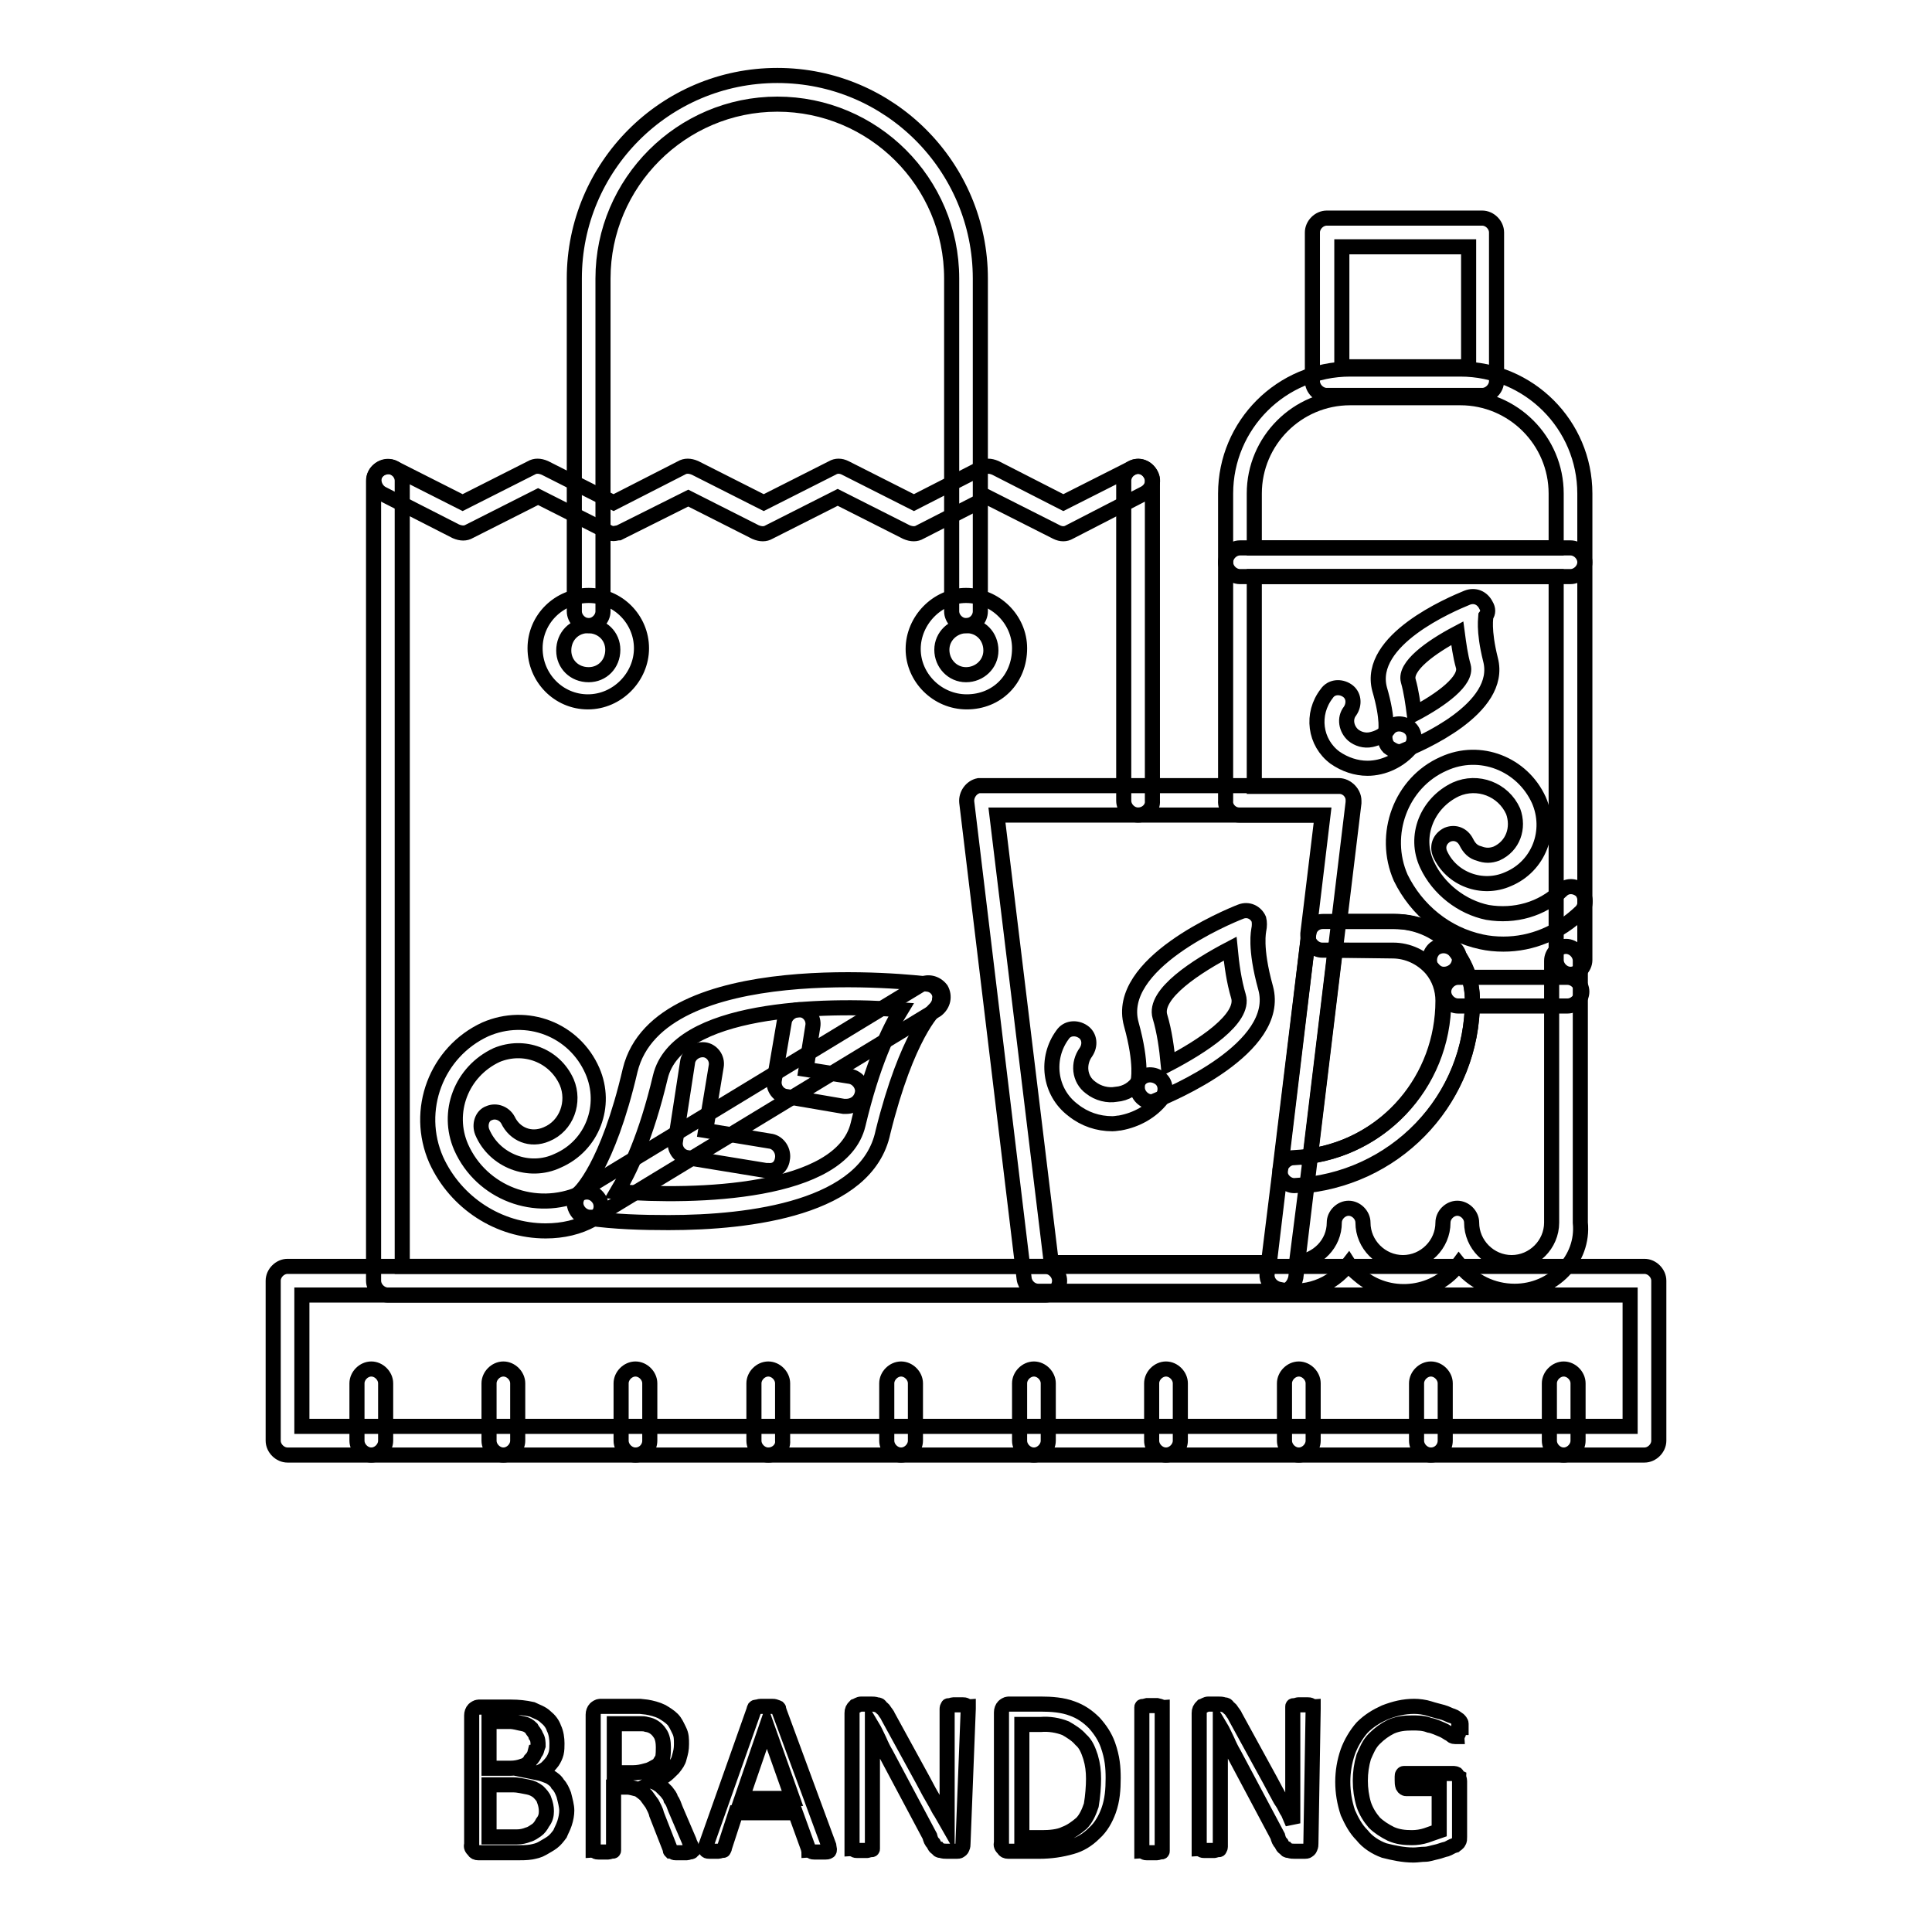 <?xml version="1.0" encoding="utf-8"?>
<!-- Svg Vector Icons : http://www.onlinewebfonts.com/icon -->
<!DOCTYPE svg PUBLIC "-//W3C//DTD SVG 1.1//EN" "http://www.w3.org/Graphics/SVG/1.1/DTD/svg11.dtd">
<svg version="1.1" xmlns="http://www.w3.org/2000/svg" xmlns:xlink="http://www.w3.org/1999/xlink" x="0px" y="0px" viewBox="0 0 256 256" enable-background="new 0 0 256 256" xml:space="preserve">
<g> <path stroke-width="2" fill-opacity="0" stroke="#000000"  d="M88.6,162c-3.6,0-7.1-0.1-10.7-0.6c-0.8-0.1-1.4-0.6-1.7-1.4c-0.3-0.8,0-1.5,0.6-2c0,0,3.7-3.3,6.7-16.2 c3.8-15.5,38-11.6,39.4-11.4c1,0.1,1.8,1,1.6,2c0,0.5-0.3,1-0.6,1.3c-0.1,0.1-3.7,3.4-6.9,16.3C114.9,160.1,99.4,162,88.6,162 L88.6,162z M81.8,157.9c10.4,0.8,29.7,0.3,31.9-8.9c1.9-8,4.1-12.6,5.7-15.2c-10.4-0.8-29.7-0.3-31.9,8.9 C85.6,150.7,83.4,155.2,81.8,157.9z"/> <path stroke-width="2" fill-opacity="0" stroke="#000000"  d="M78.2,161.3c-1,0-1.9-0.9-1.9-1.9c0-0.6,0.4-1.3,0.9-1.7l44.8-27.2c0.9-0.5,2-0.3,2.7,0.6 c0.5,0.9,0.3,2-0.6,2.7l-44.8,27.2C78.9,161.3,78.6,161.3,78.2,161.3z"/> <path stroke-width="2" fill-opacity="0" stroke="#000000"  d="M101.8,155.1h-0.3l-10.4-1.7c-1-0.1-1.8-1.1-1.6-2.2l1.6-10.4c0.1-1,1.1-1.8,2.2-1.7c1,0.1,1.8,1.1,1.6,2.2 l-1.4,8.5l8.5,1.4c1,0.1,1.8,1.1,1.7,2.2S102.9,155.2,101.8,155.1z M112.1,146.6h-0.3l-7.6-1.3c-1-0.1-1.8-1.1-1.6-2.2l1.3-7.6 c0.1-1,1.1-1.8,2.2-1.7c1,0.1,1.8,1.1,1.6,2.2l-0.9,5.7l5.7,0.9c1,0.1,1.8,1,1.8,2C114.2,145.8,113.3,146.6,112.1,146.6z  M217.9,192.8H38.1c-1,0-1.9-0.9-1.9-1.9v-21.2c0-1,0.9-1.9,1.9-1.9h179.8c1,0,1.9,0.9,1.9,1.9v21.2 C219.8,191.9,218.9,192.8,217.9,192.8z M40,189h176v-17.4H40V189z"/> <path stroke-width="2" fill-opacity="0" stroke="#000000"  d="M138.5,171.6H51.4c-1,0-1.9-0.9-1.9-1.9v-106c0-1,0.9-1.9,1.9-1.9c1,0,1.9,0.9,1.9,1.9v104.1h85.2 c1,0,1.9,0.9,1.9,1.9S139.6,171.6,138.5,171.6z M150.8,108c-1,0-1.9-0.9-1.9-1.9V63.7c0-1,0.9-1.9,1.9-1.9c1,0,1.9,0.9,1.9,1.9 v42.4C152.8,107.1,151.9,108,150.8,108z M196.4,52.4h-20.6c-1,0-1.9-0.9-1.9-1.9V30.8c0-1,0.9-1.9,1.9-1.9h20.6 c1,0,1.9,0.9,1.9,1.9v19.7C198.3,51.5,197.4,52.4,196.4,52.4L196.4,52.4z M177.8,48.6h16.8V32.7h-16.8V48.6z"/> <path stroke-width="2" fill-opacity="0" stroke="#000000"  d="M81.3,70.7c-0.3,0-0.6-0.1-0.9-0.3l-9.1-4.6l-9.1,4.6c-0.5,0.3-1.1,0.3-1.8,0l-9.8-5 c-0.9-0.5-1.3-1.7-0.9-2.5c0.4-0.9,1.7-1.3,2.5-0.9l9.1,4.6l9.1-4.6c0.5-0.3,1.1-0.3,1.8,0l9.1,4.6l9-4.6c0.5-0.3,1.1-0.3,1.8,0 l9.1,4.6l9.1-4.6c0.5-0.3,1.1-0.3,1.7,0l9.1,4.6l9-4.6c0.5-0.3,1.1-0.3,1.8,0l9,4.6l9.1-4.6c0.9-0.5,2-0.1,2.5,0.9 c0.5,0.9,0.1,2-0.9,2.5l-9.9,5.1c-0.5,0.3-1.1,0.3-1.7,0l-9.1-4.6l-9,4.6c-0.5,0.3-1.1,0.3-1.8,0l-9.1-4.6l-9.1,4.6 c-0.5,0.3-1.1,0.3-1.8,0L91.2,66L82,70.6C81.8,70.6,81.5,70.7,81.3,70.7z"/> <path stroke-width="2" fill-opacity="0" stroke="#000000"  d="M128,82.9c-1,0-1.9-0.9-1.9-1.9V36.9c0-12.8-10.4-23.1-23.1-23.1c-12.7,0-23.1,10.4-23.1,23.1V81 c0,1-0.9,1.9-1.9,1.9c-1,0-1.9-0.9-1.9-1.9V36.9C76.1,22.1,88.1,10,103,10c14.9,0,26.9,12.1,26.9,26.9V81 C129.9,82,129.1,82.9,128,82.9z"/> <path stroke-width="2" fill-opacity="0" stroke="#000000"  d="M77.9,93c-3.9,0-7-3.2-7-7.1c0-3.9,3.2-7,7.1-7c3.9,0,7,3.2,7,7S81.8,93,77.9,93z M77.9,82.9 c-1.8,0-3.2,1.4-3.2,3.3c0,1.8,1.4,3.2,3.3,3.2c1.8,0,3.2-1.4,3.2-3.3C81.2,84.3,79.8,82.9,77.9,82.9C78,82.9,78,82.9,77.9,82.9z  M128.1,93c-3.9,0-7.1-3.2-7.1-7c0-3.8,3.2-7.1,7-7.1c3.9,0,7.1,3.2,7.1,7C135.1,90,132.1,93,128.1,93z M128.1,82.9 c-1.8,0-3.3,1.4-3.3,3.2s1.4,3.3,3.2,3.3c1.8,0,3.3-1.4,3.3-3.2C131.3,84.3,129.9,82.9,128.1,82.9z M72.3,163.1 c-6.2,0-11.9-3.7-14.5-9.4c-2.9-6.6,0-14.3,6.5-17.3c5.5-2.4,11.8,0,14.2,5.5c2,4.6,0,9.9-4.6,11.9c-3.8,1.8-8.4,0-10-3.8 c-0.4-1,0-2.2,0.9-2.5c0.9-0.4,2,0,2.5,0.9c0.9,1.9,3,2.8,5.1,1.9c2.7-1.1,3.8-4.3,2.7-6.9c-1.6-3.6-5.7-5.1-9.3-3.6 c-4.7,2.2-6.7,7.6-4.7,12.2c2.7,6.1,9.9,8.8,15.9,6.1c1-0.4,2,0,2.5,1c0.4,1,0,2-1,2.5C76.7,162.6,74.6,163.1,72.3,163.1z  M199.2,125.1c-1,0-2-0.1-2.9-0.3c-4.7-1-8.6-4.2-10.7-8.5c-2.5-5.7,0-12.6,5.7-15.1c4.8-2.2,10.4,0,12.6,4.8 c1.8,4.1,0,8.8-4.1,10.5c-3.4,1.5-7.5,0-9-3.4c-0.4-1,0-2,1-2.5c1-0.4,2,0,2.5,1c0.4,0.8,0.9,1.3,1.7,1.5c0.8,0.3,1.5,0.3,2.3,0 c2.2-1,3-3.4,2.2-5.6c-1.3-2.9-4.7-4.2-7.6-2.9c-3.8,1.8-5.6,6.2-3.8,10c1.5,3.2,4.6,5.6,8,6.3c3.6,0.6,7.2-0.4,9.8-2.9 c0.8-0.8,2-0.6,2.7,0.1c0.6,0.8,0.6,2-0.1,2.7C206.6,123.6,203,125.1,199.2,125.1z M185.4,99.6c-0.5,0-1-0.3-1.4-0.6 c-0.5-0.5-0.6-1.4-0.4-2c0,0,0.4-1.6-0.8-5.7c-1.7-6.5,9.4-11.2,11.6-12.1c1-0.4,2,0,2.5,1c0.3,0.5,0.3,1,0,1.4 c0,0.1-0.4,1.8,0.6,5.8c1.7,6.5-9.4,11.2-11.6,12.1C185.9,99.6,185.6,99.6,185.4,99.6z M193.1,83.9c-3.6,1.9-7,4.4-6.5,6.3 c0.4,1.4,0.6,2.9,0.8,4.4c3.6-1.9,7-4.4,6.5-6.3C193.5,86.9,193.3,85.4,193.1,83.9z"/> <path stroke-width="2" fill-opacity="0" stroke="#000000"  d="M181.2,101.8c-1.5,0-3-0.5-4.3-1.4c-2.7-2-3.2-5.8-1.1-8.5v0c0.6-0.9,1.8-1,2.7-0.4s1,1.8,0.4,2.7 c-0.8,1-0.5,2.4,0.4,3.2c0.6,0.5,1.5,0.8,2.4,0.6s1.7-0.6,2.2-1.3c0.6-0.9,1.8-1,2.7-0.4c0.9,0.6,1,1.8,0.4,2.7 C185.5,100.8,183.3,101.8,181.2,101.8z M152.6,146c-1,0-1.9-0.9-1.9-1.9c0-0.3,0-0.5,0.1-0.8c0,0,0.6-2.2-0.9-7.6 c-2.2-8,12.7-14.2,14.5-14.9c1-0.4,2,0.1,2.4,1c0.1,0.4,0.1,0.9,0,1.4c0,0.1-0.6,2.3,0.9,7.7c2.2,8-12.8,14.2-14.5,14.9 C153.1,146,152.9,146,152.6,146z M163,125.7c-4.4,2.3-10.2,6-9.3,9c0.6,2,0.9,4.2,1.1,6.3c4.4-2.3,10.2-6,9.3-9 C163.5,130,163.2,127.8,163,125.7z"/> <path stroke-width="2" fill-opacity="0" stroke="#000000"  d="M147.4,148.9c-1.9,0-3.7-0.6-5.2-1.8c-3.2-2.4-3.7-6.9-1.4-10c0.6-0.9,1.8-1,2.7-0.4c0.9,0.6,1,1.8,0.4,2.7 c-1.1,1.5-0.9,3.6,0.6,4.7c1,0.8,2.3,1.1,3.4,0.9c1.3-0.1,2.4-0.8,3-1.8c0.6-0.9,1.8-1,2.7-0.4c0.9,0.6,1,1.8,0.4,2.7 c-1.4,1.8-3.4,2.9-5.6,3.3C148.2,148.8,147.8,148.9,147.4,148.9L147.4,148.9z M208.1,76.4h-43.8c-1,0-1.9-0.9-1.9-1.9v-9.1 c0-9.1,7.4-16.5,16.5-16.5h14.6c9.1,0,16.5,7.4,16.5,16.5v9.1C210,75.5,209.1,76.4,208.1,76.4z M166.2,72.6h40v-7.2 c0-7-5.7-12.7-12.7-12.7h-14.6c-7,0-12.7,5.7-12.7,12.7V72.6z M200.7,171.1c-2.9,0-5.6-1.3-7.4-3.6c-3,4.1-8.9,4.8-12.8,1.8 c-0.6-0.5-1.3-1-1.8-1.8c-2.2,2.9-5.8,4.2-9.4,3.3c-0.9-0.3-1.5-1.1-1.4-2l1.7-13.7c0.1-0.9,0.9-1.7,1.8-1.7 c11.2-0.5,19.9-9.6,19.9-20.8c0-1.5-0.5-3-1.5-4.2c-0.6-0.8-0.5-2,0.3-2.7c0.8-0.6,2-0.5,2.7,0.3c1.5,1.9,2.3,4.2,2.3,6.6 c0,12.6-9.4,23.1-22,24.5l-1.3,10.2c2.8-0.3,5-2.5,5-5.3c0-1,0.9-1.9,1.9-1.9s1.9,0.9,1.9,1.9c0,2.9,2.4,5.3,5.3,5.3 s5.3-2.4,5.3-5.3c0-1,0.9-1.9,1.9-1.9s1.9,0.9,1.9,1.9c0,2.9,2.4,5.3,5.3,5.3s5.3-2.4,5.3-5.3v-34.7c0-1,0.9-1.9,1.9-1.9 c1,0,1.9,0.9,1.9,1.9V162C209.9,166.9,205.8,171.1,200.7,171.1z"/> <path stroke-width="2" fill-opacity="0" stroke="#000000"  d="M191.3,129.1c-0.6,0-1.1-0.3-1.5-0.8c-1.3-1.5-3.2-2.4-5.2-2.4h-9.4c-1,0-1.9-0.9-1.9-1.9v-0.3l1.9-15.7 h-11c-1,0-1.9-0.9-1.8-1.9V74.5c0-1,0.9-1.9,1.9-1.9h43.8c1,0,1.9,0.9,1.9,1.9v52.7c0,1-0.9,1.9-1.9,1.9s-1.9-0.9-1.9-1.9V76.4h-40 v27.8h11.3c1,0,1.9,0.9,1.9,1.9v0.3l-1.9,15.7h7.4c3.2,0,6.1,1.4,8.1,3.8c0.6,0.8,0.5,2-0.3,2.7C192.2,129,191.7,129.1,191.3,129.1 z"/> <path stroke-width="2" fill-opacity="0" stroke="#000000"  d="M171.5,157.1c-1,0-1.9-0.9-1.9-1.9V155l3.8-31.2c0.1-1,0.9-1.7,1.9-1.7h9.4c3.2,0,6.1,1.4,8.1,3.8 c1.5,1.9,2.3,4.2,2.3,6.6C195.2,145.7,184.7,156.5,171.5,157.1z M176.9,125.9l-3.3,27.3c10.2-1.5,17.6-10.3,17.6-20.6 c0-1.5-0.5-3-1.5-4.2c-1.3-1.5-3.2-2.4-5.2-2.4L176.9,125.9L176.9,125.9z"/> <path stroke-width="2" fill-opacity="0" stroke="#000000"  d="M169.8,171.1h-32.2c-1,0-1.8-0.8-1.9-1.7l-7.6-63.1c-0.1-1,0.6-2,1.6-2.2h47.7c1,0,1.9,0.9,1.9,1.9v0.3 l-7.6,63C171.5,170.3,170.8,171.1,169.8,171.1z M139.3,167.3h28.9l7.1-59.3h-43.2L139.3,167.3L139.3,167.3z M207.7,133.3h-14.5 c-1,0-1.9-0.9-1.9-1.9c0-1,0.9-1.9,1.9-1.9h14.5c1,0,1.9,0.9,1.9,1.9C209.6,132.4,208.7,133.3,207.7,133.3z M49.2,192.8 c-1,0-1.9-0.9-1.9-1.9v-7.6c0-1,0.9-1.9,1.9-1.9c1,0,1.9,0.9,1.9,1.9v7.6C51.1,191.9,50.2,192.8,49.2,192.8z M66.7,192.8 c-1,0-1.9-0.9-1.9-1.9v-7.6c0-1,0.9-1.9,1.9-1.9c1,0,1.9,0.9,1.9,1.9v7.6C68.6,191.9,67.7,192.8,66.7,192.8z M84.2,192.8 c-1,0-1.9-0.9-1.9-1.9v-7.6c0-1,0.9-1.9,1.9-1.9c1,0,1.9,0.9,1.9,1.9v7.6C86.1,191.9,85.3,192.8,84.2,192.8z M101.8,192.8 c-1,0-1.9-0.9-1.9-1.9v-7.6c0-1,0.9-1.9,1.9-1.9c1,0,1.9,0.9,1.9,1.9v7.6C103.8,191.9,102.9,192.8,101.8,192.8z M119.4,192.8 c-1,0-1.9-0.9-1.9-1.9v-7.6c0-1,0.9-1.9,1.9-1.9c1,0,1.9,0.9,1.9,1.9v7.6C121.3,191.9,120.4,192.8,119.4,192.8z M137,192.8 c-1,0-1.9-0.9-1.9-1.9v-7.6c0-1,0.9-1.9,1.9-1.9c1,0,1.9,0.9,1.9,1.9v7.6C138.9,191.9,138,192.8,137,192.8z M154.5,192.8 c-1,0-1.9-0.9-1.9-1.9v-7.6c0-1,0.9-1.9,1.9-1.9s1.9,0.9,1.9,1.9v7.6C156.4,191.9,155.5,192.8,154.5,192.8z M172.1,192.8 c-1,0-1.9-0.9-1.9-1.9v-7.6c0-1,0.9-1.9,1.9-1.9s1.9,0.9,1.9,1.9v7.6C174,191.9,173.1,192.8,172.1,192.8z M189.6,192.8 c-1,0-1.9-0.9-1.9-1.9v-7.6c0-1,0.9-1.9,1.9-1.9s1.9,0.9,1.9,1.9v7.6C191.5,191.9,190.7,192.8,189.6,192.8z M207.2,192.8 c-1,0-1.9-0.9-1.9-1.9v-7.6c0-1,0.9-1.9,1.9-1.9c1,0,1.9,0.9,1.9,1.9v7.6C209.1,191.9,208.2,192.8,207.2,192.8z M75.1,239.9 c0,0.5-0.1,1.1-0.3,1.7s-0.4,0.9-0.6,1.4c-0.3,0.4-0.6,0.8-1,1.1c-0.4,0.3-0.8,0.5-1.3,0.8s-1,0.4-1.5,0.5 c-0.6,0.1-1.3,0.1-1.9,0.1h-5.1c-0.3,0-0.5-0.1-0.6-0.3c-0.3-0.3-0.4-0.5-0.3-0.8v-17.1c0-0.3,0.1-0.6,0.3-0.8 c0.1-0.1,0.4-0.3,0.6-0.3h4.3c1,0,1.9,0.1,2.8,0.3c0.6,0.3,1.3,0.5,1.8,1c0.5,0.4,0.9,0.9,1.1,1.5c0.3,0.6,0.4,1.4,0.4,2 c0,0.4,0,0.9-0.1,1.3c-0.1,0.4-0.3,0.8-0.5,1.1c-0.3,0.4-0.5,0.6-0.8,0.9c-0.4,0.3-0.8,0.5-1.1,0.6c0.5,0.1,1,0.3,1.5,0.5 c0.5,0.3,0.9,0.6,1.1,1c0.4,0.4,0.6,0.9,0.8,1.4C74.9,238.6,75.1,239.3,75.1,239.9z M71.3,231.3c0-0.4,0-0.9-0.3-1.3 c-0.1-0.4-0.4-0.6-0.6-1c-0.3-0.3-0.6-0.5-1.1-0.6c-0.6-0.1-1.1-0.3-1.8-0.3h-2.7v6.2h2.9c0.5,0,1.1-0.1,1.6-0.3 c0.4-0.1,0.8-0.4,1-0.8c0.3-0.3,0.5-0.6,0.6-1C71.1,232.2,71.1,231.8,71.3,231.3z M72.4,240c0-0.5-0.1-1-0.3-1.5 c-0.1-0.4-0.5-0.8-0.8-1.1c-0.4-0.3-0.8-0.5-1.3-0.6c-0.6-0.1-1.3-0.3-2-0.3h-3.2v6.9h3.7c0.5,0,1-0.1,1.5-0.3 c0.4-0.1,0.8-0.4,1.1-0.6s0.6-0.6,0.8-1C72.3,241,72.4,240.5,72.4,240L72.4,240z M91.7,245v0.3c0,0-0.1,0.1-0.3,0.1 c-0.1,0-0.3,0.1-0.4,0.1h-1.4c-0.1,0-0.3,0-0.4-0.1c-0.1,0-0.1-0.1-0.3-0.1c-0.1-0.1-0.1-0.1-0.1-0.3l-1.8-4.6 c-0.1-0.5-0.4-1-0.6-1.4l-0.8-1.1c-0.3-0.3-0.6-0.5-1-0.8c-0.5-0.1-1-0.3-1.5-0.3h-1.8v8.4c0,0.1-0.1,0.1-0.3,0.1 c-0.1,0-0.3,0.1-0.4,0.1h-1.3c-0.1,0-0.3,0-0.4-0.1c-0.1,0-0.1-0.1-0.3-0.1v-18c0-0.3,0.1-0.6,0.3-0.8c0.1-0.1,0.4-0.3,0.6-0.3h5.3 l0.9,0.1c0.6,0.1,1.4,0.3,2,0.6c0.5,0.3,1,0.6,1.4,1c0.4,0.4,0.6,0.9,0.9,1.5c0.3,0.6,0.3,1.1,0.3,1.8s-0.1,1.1-0.3,1.8 c-0.1,0.5-0.4,0.9-0.8,1.4c-0.4,0.4-0.8,0.8-1.1,1l-1.5,0.8c0.3,0.1,0.6,0.3,0.9,0.5l0.8,0.8c0.3,0.4,0.5,0.6,0.6,1 c0.3,0.4,0.4,0.8,0.6,1.3l1.8,4.2c0.1,0.4,0.3,0.6,0.3,0.8S91.8,245,91.7,245L91.7,245z M87.9,231.5c0-0.6-0.1-1.4-0.5-1.9 c-0.4-0.6-1-1-1.7-1.1c-0.3-0.1-0.5-0.1-0.9-0.1h-3.4v6.5h2.5c0.6,0,1.1-0.1,1.8-0.3c0.5-0.1,0.9-0.4,1.3-0.6s0.5-0.6,0.8-1 C87.9,232.4,87.9,232,87.9,231.5z M109.8,244.5c0,0.1,0.1,0.4,0.1,0.5s0,0.3-0.1,0.3c-0.1,0.1-0.3,0.1-0.4,0.1h-1.5 c-0.1,0-0.3,0-0.4-0.1c-0.1,0-0.1-0.1-0.3-0.1c0-0.1-0.1-0.1-0.1-0.3l-1.7-4.7h-7.9l-1.5,4.6c0,0.1,0,0.1-0.1,0.3 c0,0.1-0.1,0.1-0.3,0.1c-0.1,0-0.3,0.1-0.4,0.1H94c-0.1,0-0.3,0-0.4-0.1s-0.1-0.3-0.1-0.3c0-0.1,0-0.4,0.1-0.5l6.3-17.8 c0-0.1,0.1-0.3,0.1-0.3c0.1-0.1,0.1-0.1,0.3-0.1c0.1,0,0.3-0.1,0.5-0.1h1.5c0.1,0,0.4,0,0.5,0.1c0.1,0,0.3,0.1,0.3,0.1 c0.1,0.1,0.1,0.1,0.1,0.3L109.8,244.5z M101.6,228.7l-3.3,9.6h6.7L101.6,228.7z M127.6,244.3c0,0.1,0,0.4-0.1,0.5 c0,0.1-0.1,0.3-0.3,0.4c-0.1,0.1-0.3,0.1-0.4,0.1h-1.3c-0.3,0-0.5,0-0.8-0.1c-0.3,0-0.4-0.1-0.5-0.3c-0.3-0.1-0.4-0.4-0.5-0.6 c-0.3-0.3-0.4-0.6-0.5-1l-5.8-10.9c-0.3-0.5-0.6-1.1-0.9-1.8c-0.3-0.6-0.6-1.3-0.9-1.8V245c0,0.1-0.1,0.1-0.3,0.1s-0.3,0.1-0.4,0.1 h-1.3c-0.1,0-0.3,0-0.4-0.1c-0.1,0-0.1-0.1-0.3-0.1v-18c0-0.4,0.1-0.6,0.4-0.9c0.3-0.1,0.5-0.3,0.8-0.3h1.3c0.3,0,0.5,0,0.8,0.1 c0.3,0,0.4,0.1,0.5,0.3c0.1,0.1,0.4,0.3,0.5,0.5s0.4,0.5,0.5,0.8l4.6,8.4l0.8,1.5l0.8,1.4c0.3,0.5,0.5,1,0.8,1.4l0.8,1.4v-15.2 c0-0.1,0-0.1,0.1-0.3c0-0.1,0.1-0.1,0.3-0.1c0.1,0,0.3-0.1,0.4-0.1h1.3c0.1,0,0.3,0,0.4,0.1c0.1,0,0.1,0.1,0.3,0.1v0.3L127.6,244.3 L127.6,244.3z M147.5,235.6c0,1.5-0.1,2.9-0.6,4.3c-0.4,1.1-1,2.2-1.9,3c-0.9,0.9-1.9,1.5-3,1.8c-1.4,0.4-2.8,0.6-4.3,0.6h-4.1 c-0.3,0-0.5-0.1-0.6-0.3c-0.3-0.3-0.4-0.5-0.3-0.8v-17.3c0-0.3,0.1-0.6,0.3-0.8c0.1-0.1,0.4-0.3,0.6-0.3h4.3c1.4,0,2.9,0.1,4.2,0.6 c1.1,0.4,2,1,2.9,1.9c0.8,0.9,1.4,1.8,1.8,2.9C147.4,232.9,147.5,234.2,147.5,235.6z M144.9,235.7c0-1-0.1-1.9-0.4-2.9 c-0.3-0.9-0.6-1.7-1.3-2.3c-0.5-0.6-1.3-1.1-2-1.5c-1-0.4-2.2-0.6-3.3-0.5h-2.5v15h2.7c1,0,2.2-0.1,3-0.5c0.8-0.3,1.5-0.8,2.2-1.4 c0.6-0.6,1-1.5,1.3-2.4C144.8,238,144.9,236.7,144.9,235.7L144.9,235.7z M154,245v0.3c0,0.1-0.1,0.1-0.3,0.1 c-0.1,0-0.3,0.1-0.4,0.1h-1.3c-0.1,0-0.3,0-0.4-0.1c-0.1,0-0.1-0.1-0.3-0.1v-18.8v-0.3c0-0.1,0.1-0.1,0.3-0.1l0.4-0.1h1.3l0.4,0.1 c0.1,0,0.1,0.1,0.3,0.1V245z M173.7,244.3c0,0.1,0,0.4-0.1,0.5c0,0.1-0.1,0.3-0.3,0.4c-0.1,0.1-0.3,0.1-0.4,0.1h-1.3 c-0.3,0-0.5,0-0.8-0.1c-0.3,0-0.4-0.1-0.5-0.3c-0.3-0.1-0.4-0.4-0.5-0.6c-0.3-0.3-0.4-0.6-0.5-1l-5.8-10.9 c-0.3-0.5-0.6-1.1-0.9-1.8c-0.3-0.6-0.6-1.3-0.9-1.8v15.9c0,0.1,0,0.1-0.1,0.3c0,0.1-0.1,0.1-0.3,0.1s-0.3,0.1-0.4,0.1h-1.3 c-0.1,0-0.3,0-0.4-0.1c-0.1,0-0.1-0.1-0.3-0.1v-18c0-0.4,0.1-0.6,0.4-0.9c0.3-0.1,0.5-0.3,0.8-0.3h1.3c0.3,0,0.5,0,0.8,0.1 c0.3,0,0.4,0.1,0.5,0.3c0.1,0.1,0.4,0.3,0.5,0.5s0.4,0.5,0.5,0.8l4.6,8.4l0.8,1.5c0.3,0.5,0.5,1,0.8,1.4s0.5,1,0.8,1.4l0.6,1.4 v-2.4v-12.8v-0.3c0-0.1,0.1-0.1,0.3-0.1s0.3-0.1,0.4-0.1h1.3c0.1,0,0.3,0,0.4,0.1c0.1,0,0.1,0.1,0.3,0.1v0.3L173.7,244.3 L173.7,244.3z M193.3,228.9v0.5c0,0.1,0,0.3-0.1,0.4c0,0.1-0.1,0.1-0.1,0.3h-0.3c-0.3,0-0.4-0.1-0.6-0.3c-0.3-0.1-0.6-0.4-1.1-0.6 s-1.1-0.5-1.7-0.6c-0.8-0.3-1.5-0.3-2.3-0.3c-1,0-1.9,0.1-2.8,0.5c-0.8,0.4-1.5,0.9-2.2,1.6s-1,1.5-1.4,2.4c-0.6,2-0.6,4.3,0,6.3 c0.3,0.9,0.8,1.7,1.4,2.4c0.6,0.6,1.4,1.1,2.2,1.5c0.9,0.4,1.8,0.5,2.8,0.5c0.6,0,1.3-0.1,1.9-0.3s1.1-0.4,1.7-0.6v-5.6h-4.4 c-0.1,0-0.3-0.1-0.4-0.3c-0.1-0.3-0.1-0.5-0.1-0.8v-0.5c0-0.1,0-0.3,0.1-0.3c0-0.1,0.1-0.1,0.1-0.1h6.7c0.1,0,0.3,0.1,0.3,0.1 c0.1,0.1,0.1,0.3,0.3,0.4c0,0.1,0.1,0.3,0.1,0.5v7.4c0,0.3,0,0.5-0.1,0.6c-0.1,0.3-0.4,0.4-0.5,0.5c-0.4,0.1-0.8,0.4-1.1,0.5 c-0.5,0.1-0.9,0.3-1.4,0.4s-1,0.3-1.5,0.3s-1,0.1-1.5,0.1c-1.4,0-2.7-0.3-3.9-0.6c-1.1-0.4-2.2-1.1-2.9-2c-0.9-0.9-1.4-1.9-1.9-3 c-0.9-2.7-0.9-5.5,0-8.1c0.4-1.1,1.1-2.3,1.9-3.2c0.9-0.9,1.9-1.5,3-2c1.3-0.5,2.5-0.8,3.9-0.8c0.6,0,1.4,0.1,2,0.3 s1.1,0.3,1.8,0.5c0.4,0.1,0.9,0.4,1.3,0.5c0.3,0.1,0.5,0.3,0.8,0.5c0.1,0.1,0.3,0.3,0.3,0.5V228.9L193.3,228.9z"/></g>
</svg>